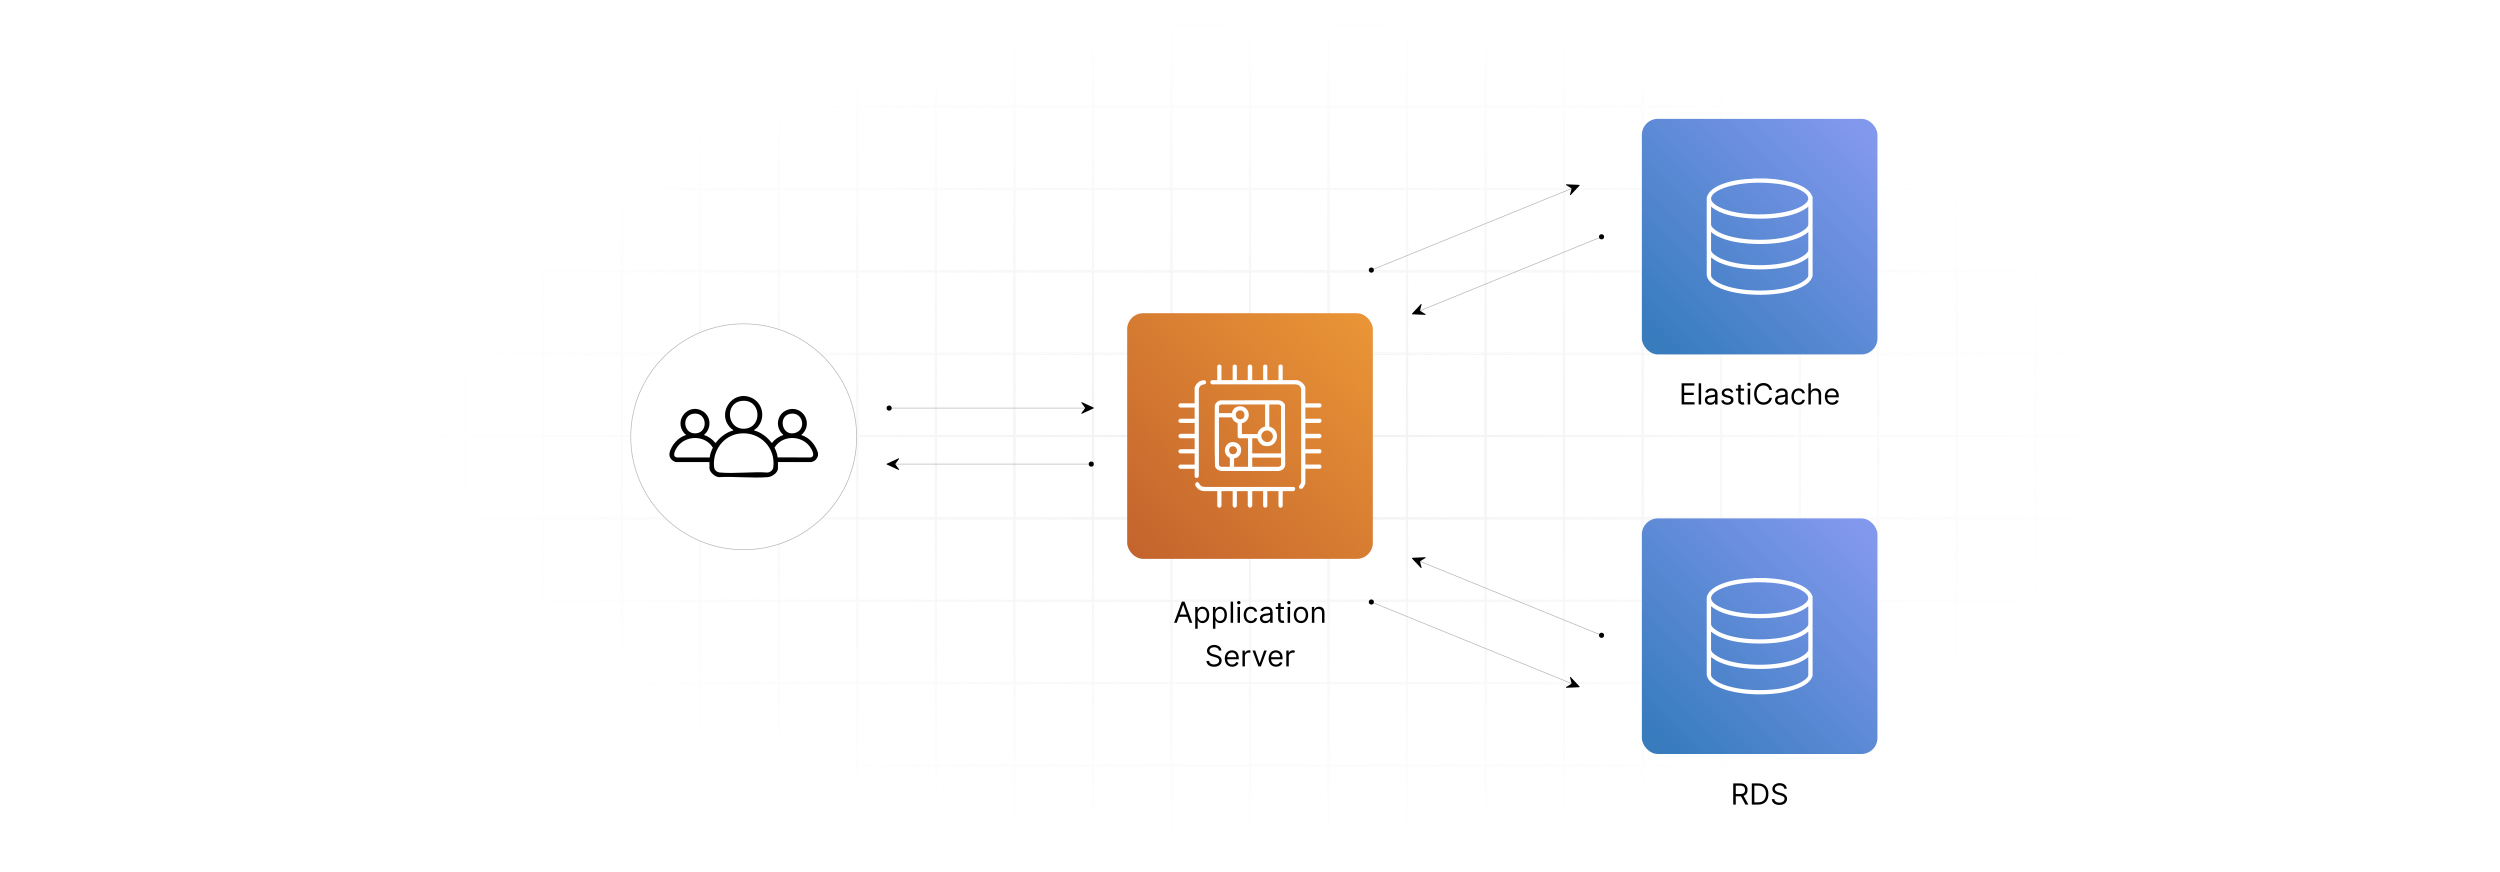 <?xml version="1.0" encoding="UTF-8"?>
<svg id="Layer_1" data-name="Layer 1" xmlns="http://www.w3.org/2000/svg" xmlns:xlink="http://www.w3.org/1999/xlink" viewBox="0 0 860 300">
  <defs>
    <filter id="luminosity-invert" x="39.647" y="-.272" width="782.115" height="300.272" color-interpolation-filters="sRGB" filterUnits="userSpaceOnUse">
      <feColorMatrix result="cm" values="-1 0 0 0 1 0 -1 0 0 1 0 0 -1 0 1 0 0 0 1 0"/>
    </filter>
    <radialGradient id="radial-gradient" cx="439.235" cy="148.479" fx="439.235" fy="148.479" r="298.487" gradientTransform="translate(0 74.962) scale(1 .495)" gradientUnits="userSpaceOnUse">
      <stop offset=".123" stop-color="#000" stop-opacity=".95"/>
      <stop offset="1" stop-color="#000" stop-opacity="0"/>
    </radialGradient>
    <mask id="mask" x="39.647" y="-.272" width="782.115" height="300.272" maskUnits="userSpaceOnUse">
      <g filter="url(#luminosity-invert)">
        <rect x="39.647" y="-.272" width="782.115" height="300.272" fill="url(#radial-gradient)"/>
      </g>
    </mask>
    <linearGradient id="linear-gradient" x1="478.69" y1="103.72" x2="376.489" y2="200.862" gradientUnits="userSpaceOnUse">
      <stop offset="0" stop-color="#ed9937"/>
      <stop offset="1" stop-color="#be5d2c"/>
    </linearGradient>
    <linearGradient id="linear-gradient-2" x1="640.21" y1="46.513" x2="570.559" y2="116.164" gradientUnits="userSpaceOnUse">
      <stop offset="0" stop-color="#8298ed"/>
      <stop offset="1" stop-color="#387cbe"/>
    </linearGradient>
    <linearGradient id="linear-gradient-3" x1="640.21" y1="183.966" x2="570.559" y2="253.617" xlink:href="#linear-gradient-2"/>
  </defs>
  <rect y="0" width="860" height="300" fill="#fff"/>
  <g mask="url(#mask)">
    <g opacity=".4">
      <path d="M808.41,291.922H51.59V8.078h756.819v283.845ZM52.09,291.422h755.819V8.578H52.09v282.845Z" fill="#e6e6e6" stroke="#d6d6d6" stroke-miterlimit="10" stroke-width=".25"/>
      <rect x="51.84" y="36.413" width="756.319" height=".5" fill="#e6e6e6" stroke="#d6d6d6" stroke-miterlimit="10" stroke-width=".25"/>
      <rect x="51.84" y="64.747" width="756.319" height=".5" fill="#e6e6e6" stroke="#d6d6d6" stroke-miterlimit="10" stroke-width=".25"/>
      <rect x="51.84" y="93.082" width="756.319" height=".5" fill="#e6e6e6" stroke="#d6d6d6" stroke-miterlimit="10" stroke-width=".25"/>
      <rect x="51.84" y="121.415" width="756.319" height=".5" fill="none" stroke="#d6d6d6" stroke-miterlimit="10" stroke-width=".25"/>
      <rect x="51.84" y="149.75" width="756.319" height=".5" fill="#e6e6e6" stroke="#d6d6d6" stroke-miterlimit="10" stroke-width=".25"/>
      <rect x="51.84" y="178.084" width="756.319" height=".5" fill="#e6e6e6" stroke="#d6d6d6" stroke-miterlimit="10" stroke-width=".25"/>
      <rect x="51.84" y="206.418" width="756.319" height=".5" fill="#e6e6e6" stroke="#d6d6d6" stroke-miterlimit="10" stroke-width=".25"/>
      <rect x="51.84" y="234.753" width="756.319" height=".5" fill="#e6e6e6" stroke="#d6d6d6" stroke-miterlimit="10" stroke-width=".25"/>
      <rect x="51.84" y="263.087" width="756.319" height=".5" fill="#e6e6e6" stroke="#d6d6d6" stroke-miterlimit="10" stroke-width=".25"/>
      <rect x="780.898" y="8.328" width=".5" height="283.345" fill="#e6e6e6" stroke="#d6d6d6" stroke-miterlimit="10" stroke-width=".25"/>
      <rect x="753.887" y="8.328" width=".5" height="283.345" fill="#e6e6e6" stroke="#d6d6d6" stroke-miterlimit="10" stroke-width=".25"/>
      <rect x="726.875" y="8.328" width=".5" height="283.345" fill="#e6e6e6" stroke="#d6d6d6" stroke-miterlimit="10" stroke-width=".25"/>
      <rect x="699.864" y="8.328" width=".5" height="283.345" fill="#e6e6e6" stroke="#d6d6d6" stroke-miterlimit="10" stroke-width=".25"/>
      <rect x="672.852" y="8.328" width=".5" height="283.345" fill="#e6e6e6" stroke="#d6d6d6" stroke-miterlimit="10" stroke-width=".25"/>
      <rect x="645.841" y="8.328" width=".5" height="283.345" fill="#e6e6e6" stroke="#d6d6d6" stroke-miterlimit="10" stroke-width=".25"/>
      <rect x="618.83" y="8.328" width=".5" height="283.345" fill="#e6e6e6" stroke="#d6d6d6" stroke-miterlimit="10" stroke-width=".25"/>
      <rect x="591.818" y="8.328" width=".5" height="283.345" fill="#e6e6e6" stroke="#d6d6d6" stroke-miterlimit="10" stroke-width=".25"/>
      <rect x="564.807" y="8.328" width=".5" height="283.345" fill="#e6e6e6" stroke="#d6d6d6" stroke-miterlimit="10" stroke-width=".25"/>
      <rect x="537.795" y="8.328" width=".5" height="283.345" fill="#e6e6e6" stroke="#d6d6d6" stroke-miterlimit="10" stroke-width=".25"/>
      <rect x="510.784" y="8.328" width=".5" height="283.345" fill="#e6e6e6" stroke="#d6d6d6" stroke-miterlimit="10" stroke-width=".25"/>
      <rect x="483.772" y="8.328" width=".5" height="283.345" fill="#e6e6e6" stroke="#d6d6d6" stroke-miterlimit="10" stroke-width=".25"/>
      <rect x="456.761" y="8.328" width=".5" height="283.345" fill="#e6e6e6" stroke="#d6d6d6" stroke-miterlimit="10" stroke-width=".25"/>
      <rect x="429.75" y="8.328" width=".5" height="283.345" fill="#e6e6e6" stroke="#d6d6d6" stroke-miterlimit="10" stroke-width=".25"/>
      <rect x="402.738" y="8.328" width=".5" height="283.345" fill="#e6e6e6" stroke="#d6d6d6" stroke-miterlimit="10" stroke-width=".25"/>
      <rect x="375.727" y="8.328" width=".5" height="283.345" fill="#e6e6e6" stroke="#d6d6d6" stroke-miterlimit="10" stroke-width=".25"/>
      <rect x="348.716" y="8.328" width=".5" height="283.345" fill="#e6e6e6" stroke="#d6d6d6" stroke-miterlimit="10" stroke-width=".25"/>
      <rect x="321.704" y="8.328" width=".5" height="283.345" fill="#e6e6e6" stroke="#d6d6d6" stroke-miterlimit="10" stroke-width=".25"/>
      <rect x="294.693" y="8.328" width=".5" height="283.345" fill="#e6e6e6" stroke="#d6d6d6" stroke-miterlimit="10" stroke-width=".25"/>
      <rect x="267.682" y="8.328" width=".5" height="283.345" fill="#e6e6e6" stroke="#d6d6d6" stroke-miterlimit="10" stroke-width=".25"/>
      <rect x="240.67" y="8.328" width=".5" height="283.345" fill="#e6e6e6" stroke="#d6d6d6" stroke-miterlimit="10" stroke-width=".25"/>
      <rect x="213.659" y="8.328" width=".5" height="283.345" fill="#e6e6e6" stroke="#d6d6d6" stroke-miterlimit="10" stroke-width=".25"/>
      <rect x="186.648" y="8.328" width=".5" height="283.345" fill="#e6e6e6" stroke="#d6d6d6" stroke-miterlimit="10" stroke-width=".25"/>
      <rect x="159.636" y="8.328" width=".5" height="283.345" fill="#e6e6e6" stroke="#d6d6d6" stroke-miterlimit="10" stroke-width=".25"/>
      <rect x="132.625" y="8.328" width=".5" height="283.345" fill="#e6e6e6" stroke="#d6d6d6" stroke-miterlimit="10" stroke-width=".25"/>
      <rect x="105.613" y="8.328" width=".5" height="283.345" fill="#e6e6e6" stroke="#d6d6d6" stroke-miterlimit="10" stroke-width=".25"/>
      <rect x="78.602" y="8.328" width=".5" height="283.345" fill="#e6e6e6" stroke="#d6d6d6" stroke-miterlimit="10" stroke-width=".25"/>
    </g>
  </g>
  <rect x="387.748" y="107.749" width="84.503" height="84.503" rx="5.502" ry="5.502" fill="url(#linear-gradient)"/>
  <rect x="564.807" y="40.881" width="81.034" height="81.034" rx="5.502" ry="5.502" fill="url(#linear-gradient-2)"/>
  <rect x="564.807" y="178.334" width="81.034" height="81.034" rx="5.502" ry="5.502" fill="url(#linear-gradient-3)"/>
  <g>
    <circle cx="255.835" cy="150.25" r="38.858" fill="#fff" stroke="#b8b8b8" stroke-miterlimit="10" stroke-width=".25"/>
    <path d="M281.39,156.76c-.295.866-.774,1.629-1.659,1.984-.118.047-.613.211-.687.211h-11.431v2.145c0,1.559-2.099,2.942-3.54,3.047-5.41.394-11.306-.295-16.766-.015-1.294-.037-3.255-1.748-3.255-3.033v-2.145h-11.431c-.448,0-1.322-.528-1.631-.865-1.236-1.346-.635-2.93.131-4.326,1.018-1.854,2.8-3.477,4.844-4.09.114-.119-.425-.452-.55-.597-3.881-4.499,1.466-10.633,6.332-7.625,2.587,1.599,3.04,5.075,1.157,7.426-.108.135-.771.663-.65.796,1.449.449,2.858,1.45,3.791,2.651l.143.04c1.512-1.992,3.605-3.64,6.05-4.288.14-.148-.521-.486-.646-.601-5.415-4.976.178-13.51,6.804-10.691,4.015,1.708,5.082,6.945,2.18,10.197-.357.4-.771.587-1.085.888-.083.08-.091.068-.064.207,2.442.647,4.536,2.301,6.05,4.288.143.031.606-.627.787-.797.853-.8,2.029-1.567,3.147-1.894.121-.133-.542-.661-.65-.796-2.09-2.61-1.238-6.526,1.88-7.802,4.965-2.031,9.195,3.929,5.562,8.052-.119.136-.623.42-.502.545,2.807.848,4.834,3.35,5.691,6.088v.998ZM255.009,137.927c-5.723.774-5.012,9.852,1.071,9.551,6.42-.317,5.855-10.487-1.071-9.551ZM238.536,142.317c-4.106.562-3.567,7.002.77,6.759,4.497-.253,4.029-7.415-.77-6.759ZM271.981,142.318c-4.505.66-3.096,8.012,1.601,6.589,3.936-1.193,2.67-7.216-1.601-6.589ZM254.714,149.107c-5.824.542-9.706,5.91-9.065,11.595.12,1.068,1.02,1.761,2.043,1.849,5.192.449,11.021-.346,16.28,0,.95-.027,1.904-.801,2.034-1.758.918-6.741-4.567-12.312-11.293-11.685ZM244.15,157.358c.103-1.181.564-2.306,1.077-3.358-2.574-4.315-9.12-4.412-12.1-.424-.654.875-2.251,3.54-.21,3.786l11.233-.003ZM267.517,157.353l11.229.007c2.041-.246.444-2.911-.21-3.786-2.98-3.988-9.526-3.89-12.1.424.528,1.052.949,2.176,1.081,3.354Z"/>
  </g>
  <g>
    <g>
      <line x1="487.772" y1="107.18" x2="550.933" y2="81.459" fill="none" stroke="#b8b8b8" stroke-miterlimit="10" stroke-width=".25"/>
      <path d="M488.805,104.597l.023-.009c.072-.012.134.006.18.063l.022.055-.563,2.192,1.937,1.181.019.047c.015.104-.049.188-.155.193l-4.405-.2c-.123-.006-.197-.14-.127-.243l3.069-3.278Z"/>
      <circle cx="550.933" cy="81.459" r=".885"/>
    </g>
    <g>
      <line x1="471.488" y1="93.013" x2="542.295" y2="64.178" fill="none" stroke="#b8b8b8" stroke-miterlimit="10" stroke-width=".25"/>
      <g>
        <path d="M540.292,67.117l-.023.009c-.072.012-.134-.006-.18-.063l-.022-.055.563-2.192-1.937-1.181-.019-.047c-.015-.104.049-.188.155-.193l4.405.2c.123.006.197.14.127.243l-3.069,3.278Z"/>
        <circle cx="471.743" cy="92.909" r=".885"/>
      </g>
    </g>
  </g>
  <g>
    <g>
      <line x1="307.195" y1="159.65" x2="375.393" y2="159.65" fill="none" stroke="#b8b8b8" stroke-miterlimit="10" stroke-width=".25"/>
      <path d="M309.127,157.647h.025c.071.016.122.056.143.127v.059s-1.348,1.818-1.348,1.818l1.348,1.824v.051c-.025.102-.116.155-.217.12l-4.005-1.846c-.111-.052-.13-.203-.025-.273l4.078-1.878Z"/>
      <circle cx="375.393" cy="159.65" r=".885"/>
    </g>
    <g>
      <line x1="305.589" y1="140.387" x2="375.095" y2="140.387" fill="none" stroke="#b8b8b8" stroke-miterlimit="10" stroke-width=".25"/>
      <g>
        <path d="M372.13,142.353h-.025c-.071-.016-.122-.056-.143-.127v-.059l1.348-1.818-1.348-1.824v-.051c.025-.102.116-.155.217-.12l4.005,1.846c.111.052.13.203.025.273l-4.078,1.878Z"/>
        <circle cx="305.864" cy="140.387" r=".885"/>
      </g>
    </g>
  </g>
  <g>
    <g>
      <line x1="487.772" y1="192.82" x2="550.933" y2="218.541" fill="none" stroke="#b8b8b8" stroke-miterlimit="10" stroke-width=".25"/>
      <path d="M488.805,195.403l.023.009c.072.012.134-.006.18-.063l.022-.055-.563-2.192,1.937-1.181.019-.047c.015-.104-.049-.188-.155-.193l-4.405.2c-.123.006-.197.14-.127.243l3.069,3.278Z"/>
      <circle cx="550.933" cy="218.541" r=".885"/>
    </g>
    <g>
      <line x1="471.488" y1="206.987" x2="542.295" y2="235.822" fill="none" stroke="#b8b8b8" stroke-miterlimit="10" stroke-width=".25"/>
      <g>
        <path d="M540.292,232.883l-.023-.009c-.072-.012-.134.006-.18.063l-.022.055.563,2.192-1.937,1.181-.019.047c-.015.104.049.188.155.193l4.405-.2c.123-.006.197-.14.127-.243l-3.069-3.278Z"/>
        <circle cx="471.743" cy="207.091" r=".885"/>
      </g>
    </g>
  </g>
  <g>
    <path d="M419.225,174.626c-.117-.102-.481-.391-.481-.529v-5.146h-4.665c-.418,0-1.289-.321-1.654-.558-.585-.38-1.79-1.661-1.041-2.329.813-.726,1.136.433,1.494.819.443.478,1.06.556,1.679.63l30.492-.001c.814.21.483,1.44-.19,1.44h-3.607v5.146c0,.138-.363.427-.481.529h-.481c-.117-.102-.481-.391-.481-.529v-5.146h-3.847v5.242c0,.067-.405.336-.481.433h-.481c-.167-.116-.481-.423-.481-.625v-5.05h-3.751v4.954c0,.295-.329.597-.577.721h-.385c-.248-.125-.577-.426-.577-.721v-4.954h-3.751v5.05c0,.202-.314.509-.481.625h-.481l-.478-.531-.003-5.144h-3.847v5.146c0,.138-.363.427-.481.529h-.481Z" fill="#fff"/>
    <path d="M405.374,139.23c.102-.117.391-.481.529-.481h5.05v-5.242c0-.674.91-1.818,1.472-2.183.591-.384,2.481-1.013,2.477.164-.003.818-.879.699-1.403.91-.601.242-.977.78-1.094,1.407l-.006,29.908c-.01.525-.584.888-1.058.669-.05-.023-.386-.356-.386-.383v-2.741h-5.05c-.138,0-.427-.363-.529-.481v-.481c.102-.117.391-.481.529-.481h5.05v-3.847h-5.146c-.067,0-.336-.405-.433-.481v-.481c.116-.167.423-.481.625-.481h4.954v-3.751h-4.857c-.295,0-.597-.329-.721-.577v-.385c.125-.248.427-.577.721-.577h4.857v-3.751h-4.954c-.202,0-.509-.314-.625-.481v-.481l.531-.478,5.047-.003v-3.847h-5.05c-.138,0-.427-.363-.529-.481v-.481Z" fill="#fff"/>
    <path d="M419.875,137.716l19.985-.029c.953.06,1.839.688,2.165,1.586l.095,20.689c-.11,1.224-1.194,1.988-2.357,2.068h-19.533c-1.024-.088-1.899-.606-2.262-1.586-.213-6.905-.031-13.858-.092-20.781.112-.994,1.049-1.783,1.997-1.946ZM435.192,139.134h-15.149c-.185,0-.721.45-.721.625v2.357h4.425c.567-3.051,4.892-3.182,5.725-.194.461,1.655-.562,3.393-2.262,3.657v3.751h5.386c.173-1.303,1.327-2.361,2.597-2.597v-7.599ZM440.674,155.966v-16.207c0-.175-.537-.625-.721-.625h-3.318v7.599c4.364,1.173,2.998,7.515-1.544,6.689-1.29-.234-2.237-1.484-2.641-2.65h-1.539l-.144.144v5.05h9.907ZM426.514,141.173c-2.024.162-1.806,3.214.259,3.06,1.945-.144,1.717-3.219-.259-3.06ZM429.324,150.772h-3.126c-.034,0-.439-.401-.431-.531l-.018-4.599c-.4-.314-.904-.46-1.273-.844-.35-.365-.482-.849-.78-1.24h-4.377v16.4c0,.216.631.625.818.625h2.789l.144-.144v-2.886c-3.331-1.608-1.378-6.566,2.114-5.288,2.709.991,2.192,5.077-.671,5.433v2.886h4.809v-9.811ZM437.273,151.507c1.871-1.856-.96-4.688-2.817-2.817-1.795,1.809,1.008,4.612,2.817,2.817ZM424.178,153.518c-2.116.001-1.656,3.278.416,2.672,1.421-.416,1.163-2.673-.416-2.672ZM440.674,157.409h-9.907v3.03l.144.144h8.945c.186,0,.818-.409.818-.625v-2.549Z" fill="#fff"/>
    <path d="M420.186,130.765h3.847v-4.954c0-.036.327-.324.409-.36.432-.188,1.034.103,1.034.552v4.761h3.751v-4.665c0-.327.389-.703.729-.721.377-.019.81.36.81.721v4.665h3.751v-4.761c0-.45.602-.741,1.034-.552.082.036.409.324.409.36v4.954h3.847v-4.857c0-.226.47-.534.721-.534s.721.308.721.534v4.857h4.761c1.177,0,3.03,1.525,3.03,2.741v5.242h5.05c.226,0,.534.47.534.721s-.308.721-.534.721h-5.05v3.847h5.146c.036,0,.324.327.36.409.188.432-.103,1.034-.552,1.034h-4.954v3.751h4.857c.36,0,.74.433.721.81-.017.34-.394.729-.721.729h-4.857v3.751h4.954c.45,0,.741.602.552,1.034-.036.082-.324.409-.36.409h-5.146v3.847h5.05c.226,0,.534.47.534.721s-.308.721-.534.721h-5.05v4.954c0,.401-.775,1.758-1.156,1.921-.462.198-1.033-.087-1.066-.574-.038-.577.888-1.108.783-1.825v-31.749c-.113-1.155-.866-1.684-1.972-1.779l-28.672.008c-.587-.066-.803-.824-.402-1.229.023-.023.383-.219.406-.219h1.779v-4.857c0-.226.47-.534.721-.534s.721.308.721.534v4.857Z" fill="#fff"/>
  </g>
  <path d="M607.436,61.384l3.008.235c2.589.309,5.195.736,7.64,1.661,2.217.838,4.631,2.147,5.451,4.514v27.201c-.573,1.855-2.207,3.005-3.88,3.819-7.029,3.421-20.676,3.385-27.847.36-1.96-.827-4.304-2.163-4.695-4.45l0-26.66c.522-2.536,3.288-3.974,5.511-4.805,3.263-1.221,6.93-1.678,10.402-1.793l.189-.081h4.22ZM602.887,62.892c-3.717.161-9.481,1.018-12.591,3.118-2.971,2.007-1.575,3.835.987,5.158,6.618,3.418,20.371,3.336,27.168.413,2.859-1.229,5.467-3.305,1.716-5.697-4.297-2.74-12.28-3.208-17.281-2.992ZM622.05,71.077c-.424.348-.867.68-1.335.97-6.259,3.884-19.247,3.8-26.19,1.899-2.125-.582-4.226-1.447-5.923-2.87v6.214c0,1.032,2.183,2.366,3.02,2.764,6.827,3.244,20.585,3.258,27.408,0,.837-.4,3.02-1.73,3.02-2.764v-6.214ZM622.05,79.831c-.4.254-.75.588-1.148.845-6.008,3.88-18.709,3.851-25.487,2.228-2.438-.584-4.859-1.479-6.813-3.073v6.214c0,1.104,2.428,2.47,3.308,2.867,6.843,3.083,19.99,3.083,26.833,0,.88-.396,3.308-1.763,3.308-2.867v-6.214ZM622.05,88.585l-1.07.767c-5.903,3.878-18.254,3.888-24.969,2.414-1.978-.434-3.934-1.056-5.714-2.023l-1.695-1.157v6.214c0,.961,2.112,2.276,2.889,2.66,6.704,3.314,20.904,3.311,27.617.026.788-.386,2.942-1.711,2.942-2.686v-6.214Z" fill="#fff"/>
  <path d="M607.436,198.837l3.008.235c2.589.309,5.195.736,7.64,1.661,2.217.838,4.631,2.147,5.451,4.514v27.201c-.573,1.855-2.207,3.005-3.88,3.819-7.029,3.421-20.676,3.385-27.847.36-1.96-.827-4.304-2.163-4.695-4.45l0-26.66c.522-2.536,3.288-3.974,5.511-4.805,3.263-1.221,6.93-1.678,10.402-1.793l.189-.081h4.22ZM602.887,200.345c-3.717.161-9.481,1.018-12.591,3.118-2.971,2.007-1.575,3.835.987,5.158,6.618,3.418,20.371,3.336,27.168.413,2.859-1.229,5.467-3.305,1.716-5.697-4.297-2.74-12.28-3.208-17.281-2.992ZM622.05,208.53c-.424.348-.867.68-1.335.97-6.259,3.884-19.247,3.8-26.19,1.899-2.125-.582-4.226-1.447-5.923-2.87v6.214c0,1.032,2.183,2.366,3.02,2.764,6.827,3.244,20.585,3.258,27.408,0,.837-.4,3.02-1.73,3.02-2.764v-6.214ZM622.05,217.284c-.4.254-.75.588-1.148.845-6.008,3.88-18.709,3.851-25.487,2.228-2.438-.584-4.859-1.479-6.813-3.073v6.214c0,1.104,2.428,2.47,3.308,2.867,6.843,3.083,19.99,3.083,26.833,0,.88-.396,3.308-1.763,3.308-2.867v-6.214ZM622.05,226.038l-1.07.767c-5.903,3.878-18.254,3.888-24.969,2.414-1.978-.434-3.934-1.056-5.714-2.023l-1.695-1.157v6.214c0,.961,2.112,2.276,2.889,2.66,6.704,3.314,20.904,3.311,27.617.026.788-.386,2.942-1.711,2.942-2.686v-6.214Z" fill="#fff"/>
  <g>
    <path d="M403.885,214.238l2.674-7.281h.91l2.673,7.281h-.924l-.732-2.062h-2.944l-.732,2.062h-.924ZM408.209,211.394l-1.166-3.284h-.057l-1.167,3.284h2.389Z"/>
    <path d="M411.159,208.777h.81v.867h.1c.185-.284.512-.939,1.579-.939,1.379,0,2.332,1.096,2.332,2.816,0,1.734-.953,2.83-2.318,2.83-1.053,0-1.408-.654-1.593-.953h-.071v2.887h-.839v-7.509ZM413.548,213.599c1.052,0,1.593-.925,1.593-2.091,0-1.152-.526-2.048-1.593-2.048-1.024,0-1.565.825-1.565,2.048,0,1.237.555,2.091,1.565,2.091Z"/>
    <path d="M417.252,208.777h.81v.867h.1c.185-.284.512-.939,1.579-.939,1.379,0,2.332,1.096,2.332,2.816,0,1.734-.953,2.83-2.318,2.83-1.053,0-1.408-.654-1.593-.953h-.071v2.887h-.839v-7.509ZM419.642,213.599c1.052,0,1.593-.925,1.593-2.091,0-1.152-.526-2.048-1.593-2.048-1.024,0-1.565.825-1.565,2.048,0,1.237.555,2.091,1.565,2.091Z"/>
    <path d="M424.185,214.238h-.839v-7.281h.839v7.281Z"/>
    <path d="M425.547,207.298c0-.312.271-.568.598-.568.327,0,.597.256.597.568,0,.314-.271.569-.597.569-.327,0-.598-.256-.598-.569ZM425.718,208.777h.839v5.461h-.839v-5.461Z"/>
    <path d="M427.834,211.536c0-1.664.981-2.83,2.46-2.83,1.151,0,2.019.683,2.161,1.707h-.839c-.128-.498-.568-.953-1.308-.953-.981,0-1.635.81-1.635,2.048,0,1.266.64,2.091,1.635,2.091.654,0,1.152-.355,1.308-.953h.839c-.142.967-.939,1.707-2.147,1.707-1.536,0-2.475-1.181-2.475-2.816Z"/>
    <path d="M433.416,212.689c0-1.252,1.106-1.476,2.119-1.607.996-.128,1.408-.093,1.408-.498v-.028c0-.7-.381-1.109-1.152-1.109-.8,0-1.237.427-1.422.825l-.796-.284c.427-.996,1.365-1.28,2.189-1.28.697,0,2.019.199,2.019,1.935v3.598h-.839v-.739h-.043c-.17.355-.668.867-1.621.867-1.038,0-1.863-.611-1.863-1.678ZM436.943,212.262v-.769c-.143.171-1.095.271-1.45.314-.654.085-1.237.284-1.237.924,0,.583.483.882,1.151.882.996,0,1.536-.668,1.536-1.351Z"/>
    <path d="M441.687,209.488h-1.166v3.186c0,.711.355.825.726.825.185,0,.298-.028.369-.043l.171.754c-.114.043-.312.1-.626.1-.711,0-1.478-.455-1.478-1.408v-3.413h-.825v-.711h.825v-1.309h.839v1.309h1.166v.711Z"/>
    <path d="M442.777,207.298c0-.312.271-.568.598-.568s.598.256.598.568c0,.314-.271.569-.598.569s-.598-.256-.598-.569ZM442.948,208.777h.839v5.461h-.839v-5.461Z"/>
    <path d="M445.065,211.536c0-1.706.995-2.83,2.475-2.83,1.478,0,2.475,1.124,2.475,2.83,0,1.692-.996,2.816-2.475,2.816-1.48,0-2.475-1.124-2.475-2.816ZM449.175,211.536c0-1.095-.513-2.076-1.636-2.076-1.124,0-1.636.981-1.636,2.076s.512,2.062,1.636,2.062c1.123,0,1.636-.968,1.636-2.062Z"/>
    <path d="M452.125,214.238h-.839v-5.461h.81v.854h.071c.256-.555.768-.925,1.593-.925,1.105,0,1.849.669,1.849,2.062v3.47h-.839v-3.413c0-.856-.473-1.365-1.252-1.365-.803,0-1.394.54-1.394,1.493v3.285Z"/>
    <path d="M417.667,222.64c-.967,0-1.607.512-1.607,1.209,0,.782.868,1.066,1.408,1.209l.739.199c.754.198,2.048.64,2.048,2.005,0,1.181-.953,2.104-2.631,2.104-1.565,0-2.531-.81-2.617-2.005h.91c.071.824.839,1.209,1.706,1.209,1.01,0,1.778-.526,1.778-1.323,0-.725-.683-.995-1.451-1.209l-.896-.256c-1.138-.327-1.849-.91-1.849-1.891,0-1.224,1.095-2.034,2.489-2.034,1.408,0,2.421.821,2.46,1.92h-.853c-.085-.718-.754-1.138-1.636-1.138Z"/>
    <path d="M421.329,226.551c0-1.679.981-2.845,2.46-2.845,1.138,0,2.347.697,2.347,2.731v.355h-3.964c.039,1.17.718,1.807,1.703,1.807.658,0,1.152-.285,1.365-.854l.81.228c-.256.825-1.066,1.38-2.176,1.38-1.579,0-2.546-1.124-2.546-2.802ZM425.282,226.067c0-.925-.583-1.607-1.493-1.607-.96,0-1.56.757-1.618,1.607h3.111Z"/>
    <path d="M427.409,223.777h.81v.825h.057c.199-.541.768-.91,1.422-.91.124,0,.345.007.441.014v.854c-.057-.015-.288-.057-.512-.057-.796,0-1.379.54-1.379,1.279v3.456h-.839v-5.461Z"/>
    <path d="M433.746,229.238h-.853l-2.019-5.461h.91l1.507,4.352h.058l1.507-4.352h.91l-2.019,5.461Z"/>
    <path d="M436.413,226.551c0-1.679.981-2.845,2.461-2.845,1.138,0,2.347.697,2.347,2.731v.355h-3.965c.039,1.17.719,1.807,1.703,1.807.658,0,1.152-.285,1.365-.854l.81.228c-.256.825-1.066,1.38-2.176,1.38-1.578,0-2.546-1.124-2.546-2.802ZM440.367,226.067c0-.925-.583-1.607-1.493-1.607-.96,0-1.56.757-1.618,1.607h3.111Z"/>
    <path d="M442.494,223.777h.81v.825h.057c.195-.541.761-.91,1.422-.91.303,0,.526.078.697.199l-.285.711c-.117-.06-.273-.1-.483-.1-.796,0-1.379.544-1.379,1.279v3.456h-.839v-5.461Z"/>
  </g>
  <g>
    <path d="M578.479,131.852h4.394v.782h-3.513v2.46h3.285v.782h-3.285v2.475h3.569v.782h-4.451v-7.281Z"/>
    <path d="M585.184,139.134h-.839v-7.281h.839v7.281Z"/>
    <path d="M586.461,137.584c0-1.252,1.105-1.476,2.119-1.607.995-.128,1.407-.093,1.407-.498v-.028c0-.7-.38-1.109-1.151-1.109-.8,0-1.237.427-1.422.825l-.797-.284c.427-.996,1.365-1.28,2.19-1.28.696,0,2.019.199,2.019,1.935v3.598h-.84v-.739h-.042c-.171.355-.669.867-1.621.867-1.038,0-1.863-.611-1.863-1.678ZM589.987,137.157v-.769c-.142.171-1.095.271-1.45.314-.654.085-1.237.284-1.237.924,0,.583.483.882,1.152.882.995,0,1.535-.668,1.535-1.351Z"/>
    <path d="M595.471,135.109c-.145-.377-.447-.782-1.18-.782-.669,0-1.167.341-1.167.81,0,.42.292.637.94.796l.81.199c.974.238,1.45.719,1.45,1.48,0,.942-.864,1.636-2.133,1.636-1.116,0-1.881-.495-2.076-1.423l.796-.199c.149.587.579.882,1.266.882.782,0,1.28-.384,1.28-.854,0-.376-.26-.64-.81-.768l-.91-.213c-1.003-.235-1.451-.74-1.451-1.493,0-.925.854-1.579,2.006-1.579,1.08,0,1.671.519,1.934,1.294l-.754.214Z"/>
    <path d="M599.959,134.384h-1.167v3.186c0,.711.355.825.726.825.185,0,.299-.028.37-.043l.17.754c-.113.043-.312.1-.625.1-.711,0-1.48-.455-1.48-1.408v-3.413h-.824v-.711h.824v-1.309h.839v1.309h1.167v.711Z"/>
    <path d="M601.049,132.193c0-.312.271-.568.598-.568s.598.256.598.568c0,.314-.271.569-.598.569s-.598-.256-.598-.569ZM601.22,133.673h.839v5.461h-.839v-5.461Z"/>
    <path d="M608.683,134.128c-.213-1.01-1.08-1.55-2.048-1.55-1.322,0-2.36,1.023-2.36,2.915s1.038,2.915,2.36,2.915c.968,0,1.835-.54,2.048-1.55h.882c-.27,1.493-1.465,2.375-2.93,2.375-1.862,0-3.214-1.437-3.214-3.74s1.352-3.74,3.214-3.74c1.465,0,2.66.882,2.93,2.375h-.882Z"/>
    <path d="M610.608,137.584c0-1.252,1.106-1.476,2.119-1.607.996-.128,1.408-.093,1.408-.498v-.028c0-.7-.381-1.109-1.152-1.109-.8,0-1.237.427-1.422.825l-.796-.284c.427-.996,1.365-1.28,2.189-1.28.697,0,2.019.199,2.019,1.935v3.598h-.839v-.739h-.043c-.17.355-.668.867-1.621.867-1.038,0-1.863-.611-1.863-1.678ZM614.136,137.157v-.769c-.143.171-1.095.271-1.45.314-.654.085-1.237.284-1.237.924,0,.583.483.882,1.151.882.996,0,1.536-.668,1.536-1.351Z"/>
    <path d="M616.248,136.432c0-1.664.981-2.83,2.46-2.83,1.152,0,2.019.683,2.162,1.707h-.839c-.128-.498-.569-.953-1.309-.953-.981,0-1.636.81-1.636,2.048,0,1.266.64,2.091,1.636,2.091.654,0,1.151-.355,1.309-.953h.839c-.143.967-.939,1.707-2.147,1.707-1.536,0-2.475-1.181-2.475-2.816Z"/>
    <path d="M622.926,139.134h-.839v-7.281h.839v2.674h.071c.256-.565.746-.925,1.606-.925,1.116,0,1.863.658,1.863,2.062v3.47h-.839v-3.413c0-.867-.477-1.365-1.266-1.365-.829,0-1.437.54-1.437,1.493v3.285Z"/>
    <path d="M627.739,136.446c0-1.679.981-2.845,2.461-2.845,1.138,0,2.347.697,2.347,2.731v.355h-3.965c.039,1.17.719,1.807,1.703,1.807.658,0,1.152-.285,1.365-.854l.81.228c-.256.825-1.066,1.38-2.176,1.38-1.578,0-2.546-1.124-2.546-2.802ZM631.693,135.963c0-.925-.583-1.607-1.493-1.607-.96,0-1.56.757-1.618,1.607h3.111Z"/>
  </g>
  <g>
    <path d="M596.227,269.496h2.46c1.706,0,2.475.945,2.475,2.232,0,.968-.434,1.725-1.362,2.041l1.647,3.008h-1.023l-1.536-2.848c-.06.003-.121.003-.185.003h-1.593v2.845h-.881v-7.281ZM598.673,273.137c1.166,0,1.621-.533,1.621-1.408,0-.874-.455-1.45-1.635-1.45h-1.551v2.858h1.565Z"/>
    <path d="M602.619,276.777v-7.281h2.347c2.119,0,3.37,1.365,3.37,3.626,0,2.275-1.251,3.655-3.47,3.655h-2.247ZM604.81,275.995c1.806,0,2.673-1.095,2.673-2.873,0-1.763-.867-2.844-2.573-2.844h-1.408v5.717h1.309Z"/>
    <path d="M612.153,270.179c-.967,0-1.607.512-1.607,1.209,0,.782.868,1.066,1.408,1.209l.739.199c.754.198,2.048.64,2.048,2.005,0,1.181-.952,2.104-2.631,2.104-1.565,0-2.531-.81-2.616-2.005h.91c.071.824.839,1.209,1.706,1.209,1.01,0,1.778-.526,1.778-1.323,0-.725-.683-.995-1.451-1.209l-.895-.256c-1.138-.327-1.849-.91-1.849-1.891,0-1.224,1.095-2.034,2.488-2.034,1.408,0,2.421.821,2.46,1.92h-.853c-.086-.718-.754-1.138-1.636-1.138Z"/>
  </g>
</svg>